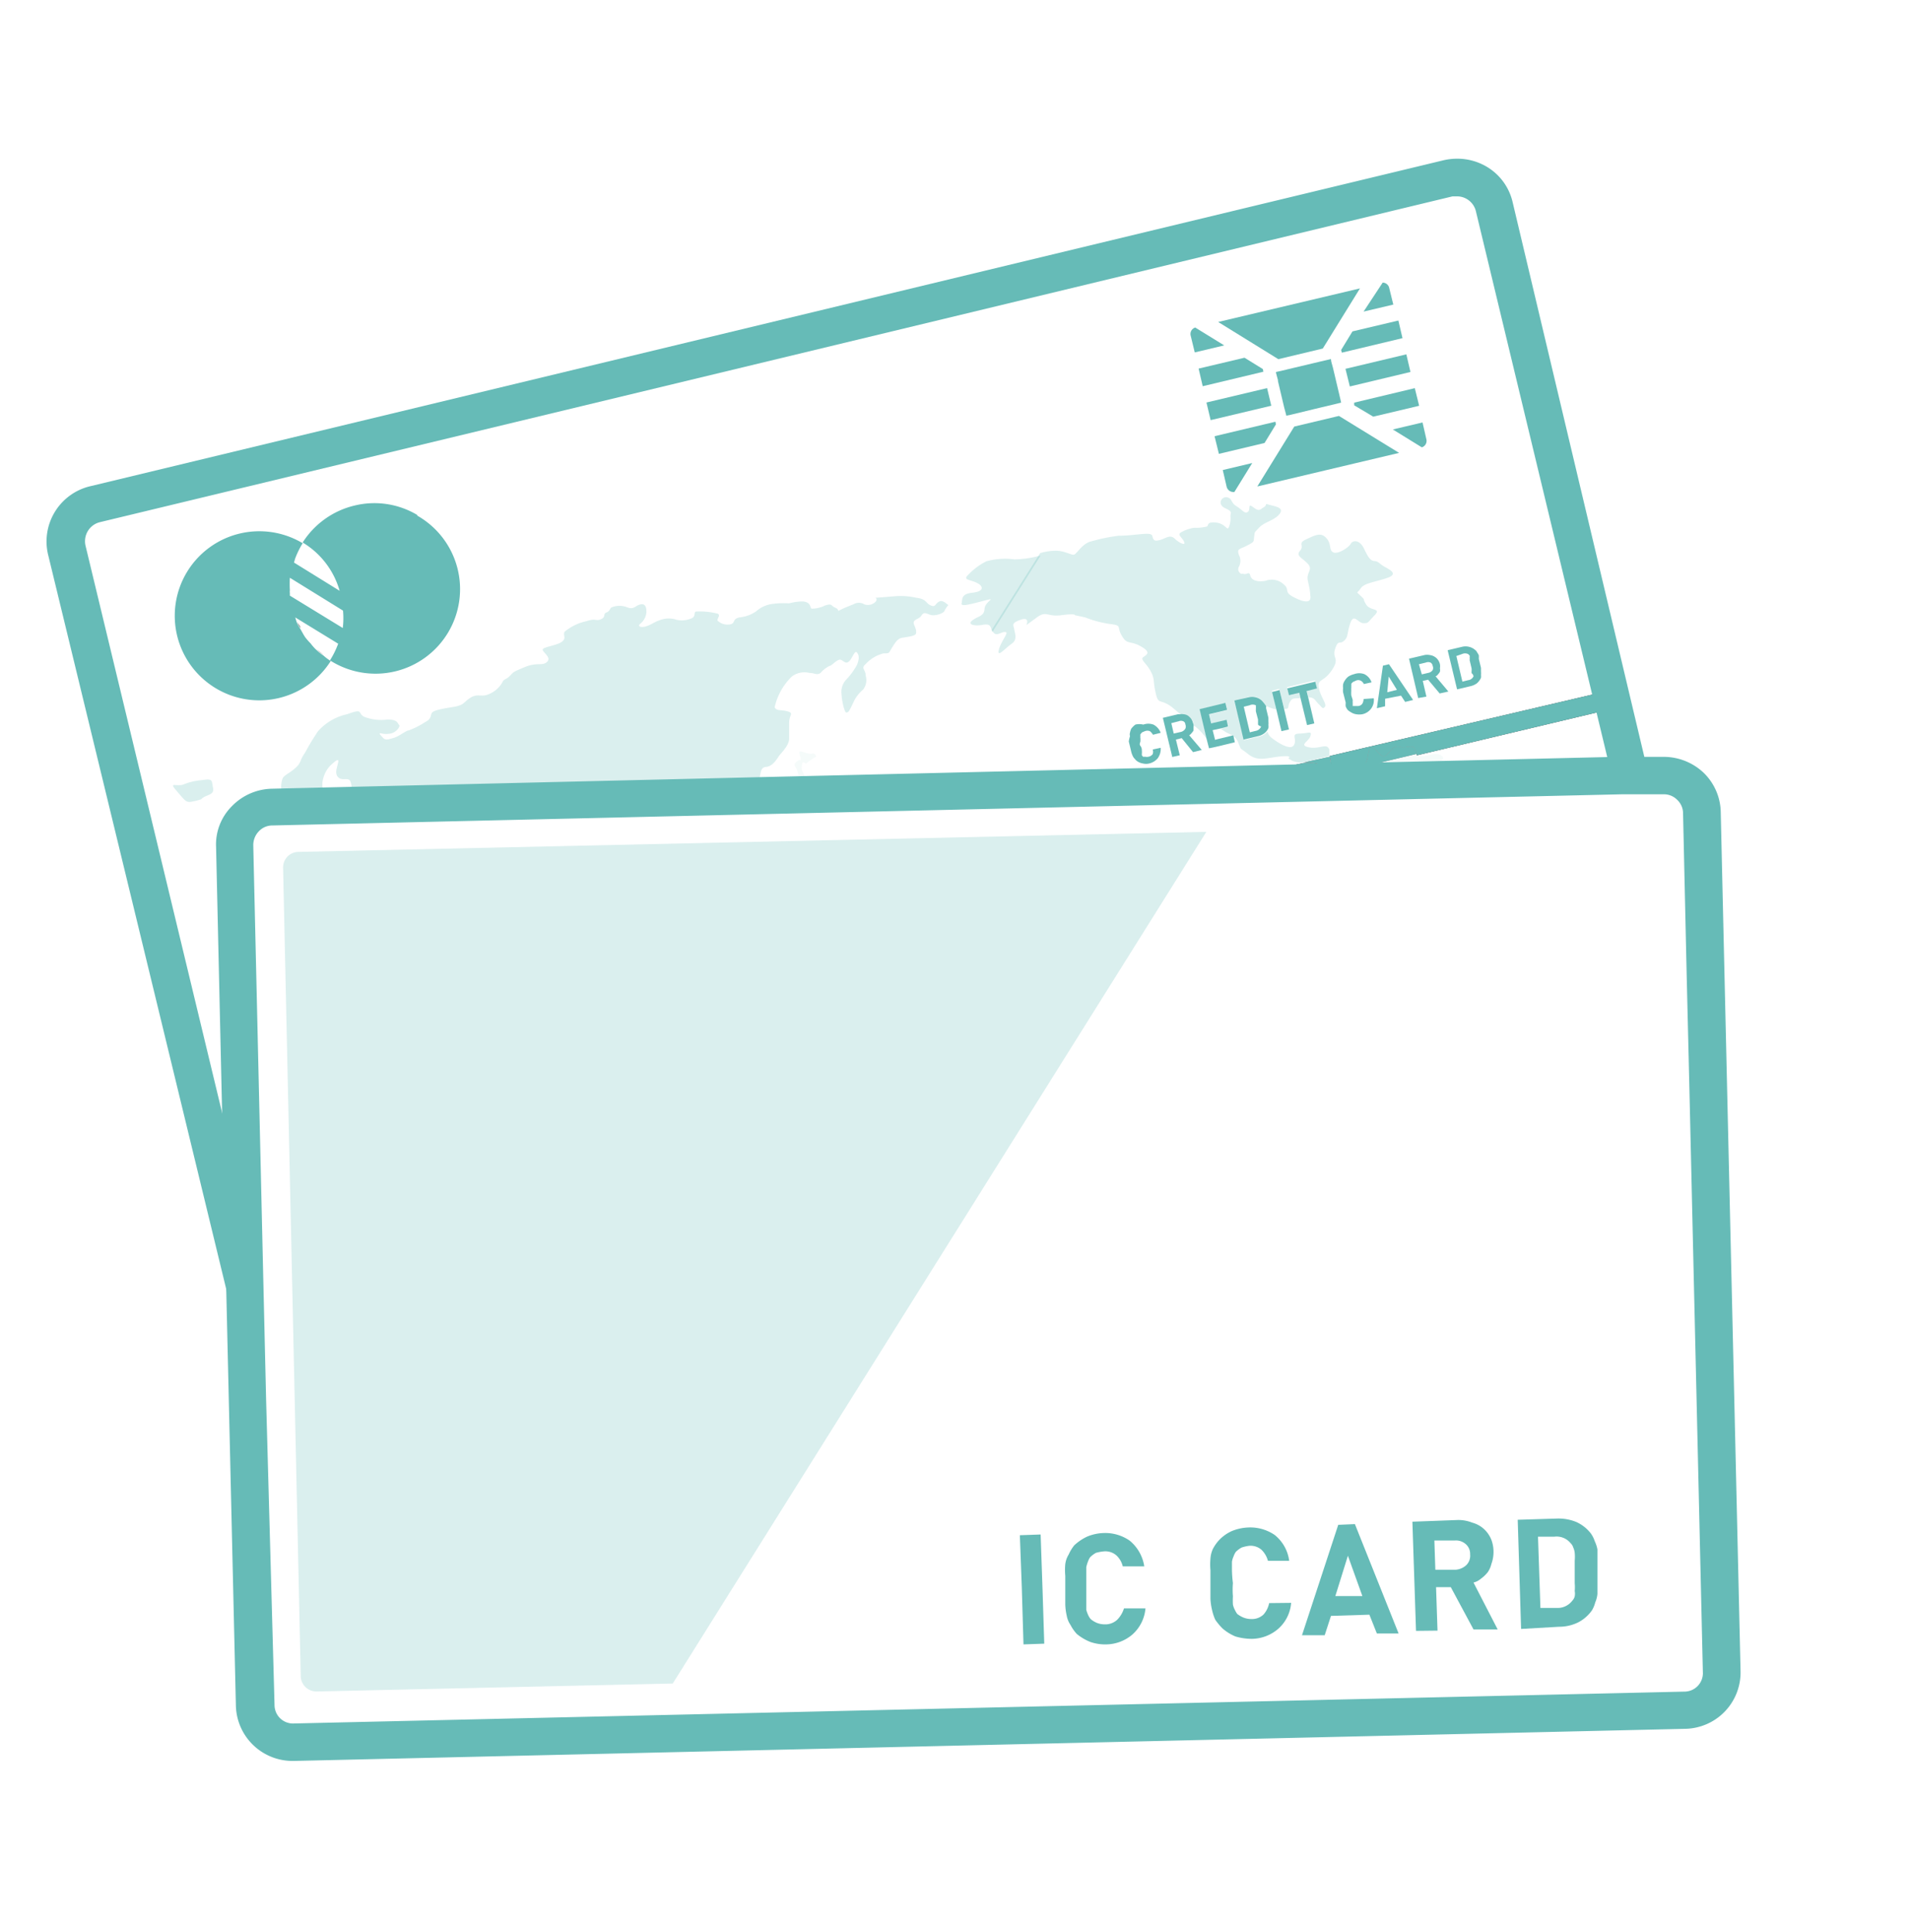 <svg id="レイヤー_1" data-name="レイヤー 1" xmlns="http://www.w3.org/2000/svg" xmlns:xlink="http://www.w3.org/1999/xlink" viewBox="0 0 79.07 80"><defs><style>.cls-1{fill:url(#名称未設定グラデーション_149);}.cls-2{fill:url(#名称未設定グラデーション_149-2);}.cls-3{fill:url(#名称未設定グラデーション_149-3);}.cls-4{fill:url(#名称未設定グラデーション_149-4);}.cls-5{fill:url(#名称未設定グラデーション_149-6);}.cls-6{fill:url(#名称未設定グラデーション_149-7);}.cls-10,.cls-15,.cls-19,.cls-7,.cls-8{fill:#66bbb7;}.cls-7{opacity:0.24;}.cls-8{opacity:0.07;}.cls-9{fill:#b0b5b7;}.cls-11{fill:#d58978;}.cls-12{fill:#282220;opacity:0.2;}.cls-12,.cls-15{isolation:isolate;}.cls-13{fill:url(#名称未設定グラデーション_149-9);}.cls-14{fill:url(#名称未設定グラデーション_149-10);}.cls-16{fill:url(#名称未設定グラデーション_149-11);}.cls-17{fill:#a48c81;}.cls-18{fill:none;}.cls-19{stroke:#66bbb7;stroke-miterlimit:10;stroke-width:0.47px;}</style><linearGradient id="名称未設定グラデーション_149" x1="-175.17" y1="284.8" x2="-175.17" y2="283.74" gradientTransform="matrix(56.61, -13.46, -9.14, -38.47, 12582.03, 8605.18)" gradientUnits="userSpaceOnUse"><stop offset="0" stop-color="#635f60"/><stop offset="1" stop-color="#424d56"/></linearGradient><linearGradient id="名称未設定グラデーション_149-2" x1="-176.06" y1="284.8" x2="-176.06" y2="283.74" xlink:href="#名称未設定グラデーション_149"/><linearGradient id="名称未設定グラデーション_149-3" x1="-176.05" y1="284.8" x2="-176.05" y2="283.74" xlink:href="#名称未設定グラデーション_149"/><linearGradient id="名称未設定グラデーション_149-4" x1="-176.06" y1="284.8" x2="-176.06" y2="283.74" xlink:href="#名称未設定グラデーション_149"/><linearGradient id="名称未設定グラデーション_149-6" x1="-176.06" y1="284.8" x2="-176.06" y2="283.74" xlink:href="#名称未設定グラデーション_149"/><linearGradient id="名称未設定グラデーション_149-7" x1="-176.05" y1="284.8" x2="-176.05" y2="283.74" xlink:href="#名称未設定グラデーション_149"/><linearGradient id="名称未設定グラデーション_149-9" x1="-175.35" y1="284.8" x2="-175.35" y2="283.74" xlink:href="#名称未設定グラデーション_149"/><linearGradient id="名称未設定グラデーション_149-10" x1="-175.27" y1="284.8" x2="-175.27" y2="283.74" xlink:href="#名称未設定グラデーション_149"/><linearGradient id="名称未設定グラデーション_149-11" x1="-175.4" y1="284.8" x2="-175.4" y2="283.74" xlink:href="#名称未設定グラデーション_149"/></defs><title>IC</title><polygon class="cls-1" points="66.33 28.61 65.98 27.13 66.33 28.61 66.33 28.61"/><path class="cls-2" d="M12,24.55a.36.36,0,0,1,0-.11A.36.36,0,0,0,12,24.55Z"/><path class="cls-3" d="M13.39,27.11l-.29-.23A2.09,2.09,0,0,0,13.39,27.11Z"/><path class="cls-4" d="M12.44,26c0-.08-.1-.16-.14-.25C12.34,25.86,12.4,25.94,12.44,26Z"/><polygon class="cls-1" points="67.05 31.63 67.05 31.63 66.51 29.36 66.51 29.36 67.05 31.63"/><path class="cls-5" d="M12.86,26.61a2.62,2.62,0,0,1-.22-.25A2.62,2.62,0,0,0,12.86,26.61Z"/><path class="cls-6" d="M12.53,22.46a3.68,3.68,0,0,0-.31.63A3.68,3.68,0,0,1,12.53,22.46Z"/><path class="cls-7" d="M13.37,32.27a1.22,1.22,0,0,1,.32-.59c.15-.13.35-.33.31-.12s-.16.46,0,.62.38,0,.49.14a.5.5,0,0,1,0,.46s0,.07,0,.1c1.21,0,2.43-.07,3.65-.09,2.42,0,4.84-.06,7.27-.12,2-.05,4-.13,6-.19a.61.61,0,0,1,0-.11c.1-.37.05-.6.31-.62s.44-.32.52-.44.43-.44.43-.73,0-.33,0-.66.21-.39-.07-.47-.45,0-.53-.17A2.53,2.53,0,0,1,32.79,28a.87.87,0,0,1,.72-.14c.22,0,.3.11.46,0a1.16,1.16,0,0,1,.37-.29c.1,0,.34-.32.48-.25s.19.17.32.07.24-.48.33-.38.12.26,0,.53a2.9,2.9,0,0,1-.44.6.74.74,0,0,0-.19.62c0,.17.11.75.2.74s.11-.05.28-.4a1.47,1.47,0,0,1,.41-.55.64.64,0,0,0,.11-.57c0-.27-.22-.3,0-.49a1.49,1.49,0,0,1,.74-.44c.26,0,.2,0,.35-.24s.24-.38.44-.41.53-.07.55-.17,0-.18-.06-.32-.06-.2.12-.29.15-.15.23-.21.16,0,.32.05.52-.05.57-.17a1,1,0,0,1,.16-.24c-.16-.12-.27-.23-.42-.12s-.12.22-.32.13-.16-.26-.58-.31a2.94,2.94,0,0,0-.94-.06l-.76.06s.11.05,0,.17a.44.44,0,0,1-.46.1.43.43,0,0,0-.45,0c-.18.07-.36.14-.54.23s0,0-.21-.09-.11-.19-.43-.09a1.24,1.24,0,0,1-.54.13c-.09,0,0-.27-.38-.3a2.1,2.1,0,0,0-.56.08A3.52,3.52,0,0,0,32,25a1.28,1.28,0,0,0-.71.32,1.46,1.46,0,0,1-.67.24c-.3.06-.18.22-.35.28a.6.6,0,0,1-.56-.14c-.05-.09.19-.27-.07-.31a3,3,0,0,0-.84-.07c-.08.05,0,.19-.15.27a1,1,0,0,1-.64.07,1,1,0,0,0-.65,0c-.26.08-.39.2-.61.27s-.38,0-.24-.11a.67.67,0,0,0,.25-.48c0-.1,0-.36-.23-.32s-.27.23-.55.13a.87.87,0,0,0-.67,0c-.08.07-.06.15-.21.21s0,.19-.23.28-.18-.06-.6.08a2.05,2.05,0,0,0-.9.44c-.07.15.09.26-.11.41s-.74.21-.79.31.38.33.18.52-.4,0-.93.22-.45.2-.62.37-.24.1-.32.29a1.15,1.15,0,0,1-.66.5c-.25.06-.39-.07-.68.13s-.22.29-.74.37-.73.14-.81.22,0,.25-.28.39a3.44,3.44,0,0,1-.69.35c-.1,0-.39.24-.62.31s-.35.1-.44,0-.21-.21-.09-.19a.93.93,0,0,0,.44,0c.2-.06.38-.28.31-.35s-.06-.22-.47-.22a2,2,0,0,1-.94-.1c-.35-.14,0-.39-.74-.12a2.24,2.24,0,0,0-1.21.71,10.24,10.24,0,0,0-.53.88c-.26.36-.12.42-.49.71s-.44.22-.49.56a1.8,1.8,0,0,0,0,.46l1.81,0A.8.8,0,0,1,13.37,32.27Z"/><path class="cls-8" d="M33.36,32.42a.5.5,0,0,0,0-.13c0-.12-.12-.3-.15-.37a.51.51,0,0,1,0-.3c0-.13.15,0,.15,0a3.28,3.28,0,0,1,.38-.27c.1,0,0-.19-.12-.15s-.37-.08-.48-.09,0,.19,0,.3,0,0-.16.12-.06.19,0,.32a2.15,2.15,0,0,1,.12.5.25.25,0,0,1,0,.1h.24Z"/><path class="cls-9" d="M10.14,33.46l.12-.11S10.18,33.39,10.14,33.46Z"/><path class="cls-7" d="M8.35,32.3a2.55,2.55,0,0,0-.76.18c-.28.1-.62-.13-.29.25s.38.48.57.47a2.37,2.37,0,0,0,.46-.11c.18-.2.55-.15.49-.46S8.83,32.22,8.35,32.3Z"/><path class="cls-7" d="M42,23.16a2.89,2.89,0,0,0-1.17.08,2.69,2.69,0,0,0-.74.55c-.28.26.13.18.45.4.15.11.19.3-.29.35s-.4.28-.44.43.24.08.89-.09.08,0,.06.32-.26.3-.5.48.08.25.42.19.32.07.4.3l2-3.17A4.46,4.46,0,0,1,42,23.16Z"/><path class="cls-10" d="M17.29,21.33a3.46,3.46,0,0,0-2.61-.4,3.5,3.5,0,0,0-2.15,1.53,3.42,3.42,0,0,1,1.53,2l-1.89-1.17.05-.17a3.68,3.68,0,0,1,.31-.63,3.5,3.5,0,1,0,1.16,4.88l-.07-.05a2,2,0,0,1-.23-.18,2.09,2.09,0,0,1-.29-.23,2,2,0,0,1-.24-.27,2.62,2.62,0,0,1-.22-.25c-.07-.1-.13-.22-.2-.34s-.1-.16-.14-.25-.05-.16-.08-.24L14,26.65a3.68,3.68,0,0,1-.34.69,3.5,3.5,0,1,0,3.6-6ZM14.19,26,12,24.66s0-.07,0-.11a.36.36,0,0,1,0-.11,4.73,4.73,0,0,1,0-.52l2.2,1.36A3.35,3.35,0,0,1,14.19,26Z"/><path class="cls-11" d="M14.18,26.07s0,0,0,0S14.18,26.06,14.18,26.07Z"/><polygon class="cls-12" points="66.51 29.36 66.33 28.61 66.33 28.61 66.51 29.36 66.51 29.36"/><polygon class="cls-12" points="8.54 37.87 8.71 38.57 8.71 38.57 8.54 37.87 8.54 37.87"/><polygon class="cls-1" points="66.51 29.36 66.51 29.36 66.33 28.61 66.33 28.61 66.51 29.36"/><polygon class="cls-12" points="66.51 29.36 66.51 29.36 66.33 28.61 66.33 28.61 66.51 29.36"/><path class="cls-12" d="M61.65,8.94,66,27.13,61.62,8.79a2,2,0,0,0-2.37-1.45L51.58,9.16l-.12.19,7.83-1.86A2,2,0,0,1,61.65,8.94Z"/><path class="cls-13" d="M56.39,31.77l-.16,0A.34.34,0,0,0,56.39,31.77Z"/><path class="cls-12" d="M56.39,31.77l-.16,0A.34.34,0,0,0,56.39,31.77Z"/><path class="cls-7" d="M41.62,26.17c.17,0-.18.37-.27.73s.26-.06.52-.24.15-.4.12-.59-.15-.27.26-.41.24.22.24.22l.45-.33c.4-.28.4,0,1-.08s.56,0,.56,0l.42.09a4.57,4.57,0,0,0,1,.27c.57.07.29.1.52.49s.32.19.75.42.34.34.16.45.09.24.28.59.09.37.21.9.17.22.67.59l.38.32h0a.22.22,0,0,1,.11,0,.39.39,0,0,1,.2.06.62.62,0,0,1,.14.14.51.51,0,0,1,.07.17.15.15,0,0,1,0,.07h0a1.39,1.39,0,0,1,.19.15,2.42,2.42,0,0,1,.36.42l-.29-1.23,1.07-.26.07.29-.75.18.09.38.64-.15.07.28-.33.08.23.15.28.14h0a.62.62,0,0,1,.23.31c.15.34,0,.13.4.45s.75.16,1.32.1.34.08.34.08l.17.1a.89.89,0,0,0,.44.06l1.09-.26c0-.09,0-.18,0-.27-.11-.29-.39,0-.84-.09s0-.24.06-.47-.06-.11-.45-.1-.09.21-.23.47-.69-.11-.9-.27a.47.47,0,0,1-.2-.29h0a.47.47,0,0,1-.1.1.66.66,0,0,1-.27.12l-.59.14L51.1,29l.59-.14a.57.57,0,0,1,.29,0,.55.55,0,0,1,.25.13l.09.1.06.12s0,0,0,0,.22.12.46.16l-.19-.77.31-.08.2.83c.26,0,.12-.07.23-.27s.15-.15.45-.18l-.06-.27-.43.1-.07-.28,1.16-.28.07.28-.42.11.07.31c.26,0,.27.12.43.28s.17.22.26.11-.21-.46-.26-.81.21-.2.55-.71,0-.46.13-.87.18-.17.37-.34.11-.3.26-.73.32,0,.54,0,.15,0,.46-.32-.18-.17-.35-.46,0-.14-.22-.35-.14-.09,0-.31.59-.26,1.09-.43.1-.35-.11-.47-.24-.22-.4-.23-.25-.11-.44-.51-.48-.35-.55-.21-.52.45-.72.36-.06-.33-.29-.59-.47-.12-.84.05-.06.25-.25.47.09.29.32.54-.07.36,0,.69.09.39.11.68-.33.21-.72,0-.13-.31-.38-.51a.72.72,0,0,0-.74-.16c-.32.07-.6,0-.65-.21s-.16,0-.3-.08a.12.12,0,0,1-.09,0,.21.21,0,0,1-.08-.29.51.51,0,0,0,0-.48c-.09-.27,0-.22.33-.39s.27-.16.3-.38,0-.14.21-.37.63-.29.84-.56-.18-.31-.42-.38-.06,0-.23.1-.19.19-.44,0-.09.09-.22.19-.21-.07-.47-.23-.16-.32-.39-.37-.43.29-.08.45.2.19.22.37-.06.48-.12.47-.18-.23-.53-.25-.24.13-.33.17a1.8,1.8,0,0,1-.52.05,1.56,1.56,0,0,0-.58.21c-.11.1.08.19.16.37s-.19.06-.39-.13-.38,0-.62.06-.26,0-.31-.18-.71,0-1.39,0a7.46,7.46,0,0,0-1.16.24c-.33.08-.57.5-.68.54s-.34-.14-.73-.16a2.32,2.32,0,0,0-.68.1l-2,3.17v0C41.21,26.45,41.46,26.12,41.62,26.17Z"/><polygon class="cls-10" points="50.28 18.06 52.8 17.46 52.82 17.57 52.35 18.34 50.46 18.79 50.28 18.06"/><path class="cls-10" d="M51.06,20.37a.29.29,0,0,1-.28-.22l-.16-.69,1.22-.29-.74,1.2Zm2.52-2.71,1.85-.44,2.49,1.53-5.87,1.39Zm4.08.12,1.23-.29.16.7a.28.28,0,0,1-.19.33Zm-1.6-1,0-.11,2.51-.6.18.73-1.9.45Zm-.36-1.51,2.52-.6.17.73-2.51.6Zm-.18-.78.47-.77,1.9-.45.17.73-2.51.6Zm1.72-2.79h0a.28.28,0,0,1,.27.22l.17.69-1.23.29Z"/><rect class="cls-10" x="50" y="16.35" width="2.58" height="0.75" transform="translate(-2.48 12.31) rotate(-13.36)"/><polygon class="cls-10" points="49.62 15.26 51.52 14.81 52.28 15.28 52.3 15.39 49.79 15.99 49.62 15.26"/><polygon class="cls-10" points="50.43 13.33 56.3 11.94 54.76 14.43 52.92 14.87 50.43 13.33"/><path class="cls-10" d="M49.29,13.89a.28.28,0,0,1,.19-.33l1.2.74-1.22.29Z"/><polygon class="cls-10" points="55.18 15.22 55.18 15.22 55.13 15.04 55.1 14.92 55.11 14.92 55.09 14.86 55.08 14.86 55.08 14.87 54.65 14.97 54.65 14.97 53.26 15.3 53.27 15.3 52.83 15.4 52.83 15.4 52.82 15.4 52.83 15.46 52.83 15.46 52.91 15.76 52.9 15.76 53.16 16.86 53.16 16.86 53.24 17.16 53.24 17.16 53.25 17.21 53.4 17.18 53.69 17.11 54.39 16.94 55.52 16.67 55.51 16.62 55.51 16.62 55.44 16.32 55.44 16.32 55.18 15.22"/><rect class="cls-10" x="53.19" y="15.29" width="1.96" height="1.49" transform="translate(-2.24 12.94) rotate(-13.34)"/><path class="cls-14" d="M55.64,31.8c.38-.08.33-.23.47-.06a.19.19,0,0,0,.12.07l.16,0a.53.53,0,0,0,.21-.33c.06-.31.09-.64.36-.36s.32.33.48.16l.16-.18s.16-.24.38-.12.47-.13.59.08.06.16.09.21l7.85-1.87-.18-.74L55.05,31.3a2.87,2.87,0,0,1,.05.31C55.16,31.78,55.27,31.89,55.64,31.8Z"/><path class="cls-12" d="M55.64,31.8c.38-.08.33-.23.47-.06a.19.19,0,0,0,.12.07l.16,0a.53.53,0,0,0,.21-.33c.06-.31.09-.64.36-.36s.32.33.48.16l.16-.18s.16-.24.38-.12.47-.13.59.08.06.16.09.21l7.85-1.87-.18-.74L55.05,31.3a2.87,2.87,0,0,1,.05.31C55.16,31.78,55.27,31.89,55.64,31.8Z"/><path class="cls-15" d="M55.64,31.8c.38-.08.33-.23.47-.06a.19.19,0,0,0,.12.07l.16,0a.53.53,0,0,0,.21-.33c.06-.31.09-.64.36-.36s.32.33.48.16l.16-.18s.16-.24.38-.12.47-.13.59.08.06.16.09.21l7.85-1.87-.18-.74L55.05,31.3a2.87,2.87,0,0,1,.05.31C55.16,31.78,55.27,31.89,55.64,31.8Z"/><path class="cls-16" d="M54.42,31.59a2.48,2.48,0,0,0-.46,0L52.09,32l2.76-.08C54.72,31.74,54.76,31.67,54.42,31.59Z"/><path class="cls-12" d="M54.42,31.59a2.48,2.48,0,0,0-.46,0L52.09,32l2.76-.08C54.72,31.74,54.76,31.67,54.42,31.59Z"/><path class="cls-15" d="M54.42,31.59a2.48,2.48,0,0,0-.46,0L52.09,32l2.76-.08C54.72,31.74,54.76,31.67,54.42,31.59Z"/><path class="cls-9" d="M58.57,31c-.12-.21-.37,0-.59-.08s-.38.12-.38.12l-.16.18c-.16.17-.21.12-.48-.16s-.3.05-.36.36a.53.53,0,0,1-.21.33l2.27-.54C58.63,31.18,58.62,31.12,58.57,31Z"/><path class="cls-12" d="M58.57,31c-.12-.21-.37,0-.59-.08s-.38.12-.38.12l-.16.18c-.16.17-.21.12-.48-.16s-.3.05-.36.36a.53.53,0,0,1-.21.33l2.27-.54C58.63,31.18,58.62,31.12,58.57,31Z"/><path class="cls-15" d="M58.57,31c-.12-.21-.37,0-.59-.08s-.38.12-.38.12l-.16.18c-.16.17-.21.12-.48-.16s-.3.05-.36.36a.53.53,0,0,1-.21.33l2.27-.54C58.63,31.18,58.62,31.12,58.57,31Z"/><path class="cls-9" d="M54.42,31.59c.34.08.3.15.43.33H55l.86,0,.37-.08a.19.19,0,0,1-.12-.07c-.14-.17-.09,0-.47.06s-.48,0-.54-.19a2.87,2.87,0,0,0-.05-.31L54,31.56A2.48,2.48,0,0,1,54.42,31.59Z"/><path class="cls-12" d="M54.42,31.59c.34.08.3.15.43.33H55l.86,0,.37-.08a.19.19,0,0,1-.12-.07c-.14-.17-.09,0-.47.06s-.48,0-.54-.19a2.87,2.87,0,0,0-.05-.31L54,31.56A2.48,2.48,0,0,1,54.42,31.59Z"/><path class="cls-15" d="M54.42,31.59c.34.08.3.15.43.33H55l.86,0,.37-.08a.19.19,0,0,1-.12-.07c-.14-.17-.09,0-.47.06s-.48,0-.54-.19a2.87,2.87,0,0,0-.05-.31L54,31.56A2.48,2.48,0,0,1,54.42,31.59Z"/><polygon class="cls-17" points="9.85 51.6 9.84 51.6 9.84 51.6 9.84 51.61 9.85 51.6"/><path class="cls-8" d="M59.69,31.3c-.22-.19-.51,0-.8,0s-.2,0-.23-.07l-2.27.54a.34.34,0,0,1-.16,0l-.37.08,4-.1h.65a5.26,5.26,0,0,0-.56-.17C59.43,31.44,59.9,31.49,59.69,31.3Z"/><path class="cls-18" d="M61.35,8.67A1,1,0,0,0,60.88,8a1,1,0,0,0-.54-.15,1,1,0,0,0-.24,0l-56,13.48a1.05,1.05,0,0,0-.77,1.25L9.48,48.26l-.3-13.2a2,2,0,0,1,.58-1.51,2.14,2.14,0,0,1,1.48-.66l55.63-1.28Z"/><path class="cls-18" d="M69.67,43.24,67.13,32.68,11.27,34a1,1,0,0,0-.73.32,1.06,1.06,0,0,0-.29.74l.42,18.17,1,4a1,1,0,0,0,.47.65,1.06,1.06,0,0,0,.78.12l26.27-6.32L50.53,33.51,39.16,51.66l29.75-7.17a1.06,1.06,0,0,0,.64-.46A1,1,0,0,0,69.67,43.24Z"/><path class="cls-18" d="M69.93,33.66a1,1,0,0,0-.32-.73,1,1,0,0,0-.72-.29h-.66l1.85,7.7Z"/><path class="cls-18" d="M70.19,44.94a2.06,2.06,0,0,1-1,.6L38.34,53,27.58,70.13,38.34,53,13.14,59a2.05,2.05,0,0,1-.49.06,2.12,2.12,0,0,1-1.87-1.19l.29,12.68a1,1,0,0,0,1,1h0l57.6-1.32a1,1,0,0,0,1-1.06Z"/><path class="cls-10" d="M2.16,22.92A2.23,2.23,0,0,1,3.8,20.23l56-13.48a2.31,2.31,0,0,1,.52-.06,2.22,2.22,0,0,1,2.17,1.7L68.12,31.7l-1.34,0-5.55-23a.88.88,0,0,0-.41-.57A.92.92,0,0,0,60.34,8l-.22,0-56,13.49a.88.88,0,0,0-.57.41.91.91,0,0,0-.11.7L9.6,48.23l.14,6.2Z"/><path class="cls-10" d="M60.34,6.8a2.11,2.11,0,0,1,2,1.62L68,31.59l-1.1,0L61.35,8.67A1,1,0,0,0,60.88,8a1,1,0,0,0-.54-.15,1,1,0,0,0-.24,0l-56,13.48a1.05,1.05,0,0,0-.77,1.25L9.48,48.26l.12,5.08L2.27,22.9a2.12,2.12,0,0,1,1.56-2.55l56-13.49a2.2,2.2,0,0,1,.5-.06m0-.23a2.57,2.57,0,0,0-.55.06l-56,13.49A2.35,2.35,0,0,0,2,23L9.37,53.39l.51,2.13-.05-2.19-.11-5.08L3.54,22.59a.82.82,0,0,1,.1-.61.81.81,0,0,1,.49-.36l56-13.49.19,0a.79.79,0,0,1,.42.12.8.8,0,0,1,.36.5l5.52,22.94,0,.18h.19l1.1,0h.29l-.07-.29L62.62,8.37a2.31,2.31,0,0,0-1.06-1.46,2.39,2.39,0,0,0-1.22-.34Z"/><path class="cls-19" d="M71,33.63a2.09,2.09,0,0,0-.65-1.48,2.17,2.17,0,0,0-1.51-.58l-.87,0-1.1,0L11.24,32.89a2.14,2.14,0,0,0-1.48.66,2,2,0,0,0-.58,1.51l.3,13.2.12,5.08L10,70.6a2.11,2.11,0,0,0,2.11,2.07h.05l57.6-1.33a2.1,2.1,0,0,0,2.06-2.16ZM69.73,70.27l-57.6,1.32h0a1,1,0,0,1-1-1L10.78,57.9l-.11-4.7L10.25,35a1.06,1.06,0,0,1,.29-.74,1,1,0,0,1,.73-.32l55.86-1.29,1.1,0,.64,0h0a1,1,0,0,1,.72.29,1,1,0,0,1,.32.73l.15,6.7.11,4.58.56,24.27A1,1,0,0,1,69.73,70.27Z"/><path class="cls-15" d="M46.73,30.7l.1.42a.85.85,0,0,0,.06.17.38.38,0,0,0,.09.13.43.43,0,0,0,.12.11.58.58,0,0,0,.22.08.52.52,0,0,0,.25,0,.65.65,0,0,0,.36-.22.66.66,0,0,0,.12-.43l-.33.07a.31.31,0,0,1,0,.19.27.27,0,0,1-.18.11.24.24,0,0,1-.12,0l-.1,0-.05-.06,0-.07a.53.53,0,0,0,0-.12c0-.05,0-.12-.06-.2s0-.14,0-.19a1.23,1.23,0,0,0,0-.13.28.28,0,0,1,0-.09.19.19,0,0,1,0-.07l.07-.08.12-.05a.28.28,0,0,1,.2,0,.47.47,0,0,1,.13.15l.32-.08a.63.63,0,0,0-.3-.34.61.61,0,0,0-.42,0A.67.67,0,0,0,47,30a.91.91,0,0,0-.17.17.75.75,0,0,0-.05.16.26.26,0,0,0,0,.15A1.1,1.1,0,0,0,46.73,30.7Z"/><path class="cls-15" d="M49.39,29.94a.51.51,0,0,0-.07-.17.62.62,0,0,0-.14-.14.39.39,0,0,0-.2-.06.22.22,0,0,0-.11,0h0l-.1,0-.63.15.39,1.62.31-.07-.16-.65.24-.06.47.58.36-.09-.52-.61a.28.28,0,0,0,.1-.09.44.44,0,0,0,.08-.11l0-.14a.28.28,0,0,0,0-.09h0A.15.15,0,0,0,49.39,29.94Zm-.49.36-.31.07-.1-.43.31-.08a.23.23,0,0,1,.18,0,.14.14,0,0,1,.09.13.22.22,0,0,1,0,.18A.31.31,0,0,1,48.9,30.3Z"/><polygon class="cls-15" points="51.03 30.45 50.41 30.6 50.3 30.63 50.26 30.46 50.2 30.23 50.52 30.16 50.84 30.08 50.78 29.8 50.14 29.95 50.05 29.57 50.8 29.39 50.73 29.1 49.66 29.36 49.95 30.59 50.05 30.98 50.2 30.95 50.38 30.91 51.12 30.73 51.06 30.46 51.05 30.45 51.03 30.45"/><path class="cls-15" d="M52.32,29.1l-.09-.1a.55.55,0,0,0-.25-.13.57.57,0,0,0-.29,0L51.1,29l.38,1.62.59-.14a.66.66,0,0,0,.27-.12.47.47,0,0,0,.1-.1h0a.47.47,0,0,0,.07-.12.5.5,0,0,0,0-.13.57.57,0,0,0,0-.13s0-.11,0-.16l-.09-.37a.23.23,0,0,1,0-.11h0s0,0,0,0Zm-.12,1a.3.3,0,0,1-.22.16l-.24.06-.25-1.06.24-.06a.3.3,0,0,1,.26,0l0,.06a.3.3,0,0,1,0,.08l0,.11.09.34s0,.08,0,.12V30A.19.19,0,0,0,52.2,30.07Z"/><polygon class="cls-15" points="52.66 28.65 52.85 29.42 53.05 30.27 53.36 30.2 53.17 29.4 52.97 28.57 52.66 28.65"/><polygon class="cls-15" points="54.52 28.5 54.45 28.22 53.29 28.5 53.36 28.78 53.79 28.68 53.85 28.95 54.11 30.02 54.41 29.95 54.17 28.93 54.09 28.61 54.52 28.5"/><path class="cls-15" d="M56.45,28.94a.41.41,0,0,1-.05.19.23.23,0,0,1-.17.1h-.12l-.11,0,0-.05,0-.08a.83.83,0,0,1,0-.12l-.06-.19a1.38,1.38,0,0,1,0-.2.74.74,0,0,1,0-.12v-.09a.25.25,0,0,0,0-.07.3.3,0,0,1,.08-.08l.11-.05a.23.23,0,0,1,.2,0,.29.29,0,0,1,.13.14l.32-.07a.59.59,0,0,0-.3-.34.61.61,0,0,0-.42,0,.82.82,0,0,0-.24.1.61.61,0,0,0-.15.17.46.46,0,0,0-.07.16.76.76,0,0,0,0,.15.88.88,0,0,0,0,.17l.11.43a.75.75,0,0,0,0,.16.64.64,0,0,0,.08.14.71.71,0,0,0,.14.1.54.54,0,0,0,.21.08.75.75,0,0,0,.26,0,.61.61,0,0,0,.36-.23.59.59,0,0,0,.11-.43Z"/><path class="cls-15" d="M57.25,27.56,57,29.32l.34-.08,0-.31L58,28.8l.17.26.33-.08-1-1.48Zm.58,1-.4.1.06-.65Z"/><path class="cls-15" d="M59.05,28.84l-.15-.65.22-.05.48.57.36-.08L59.43,28a.2.2,0,0,0,.1-.08.44.44,0,0,0,.08-.11.35.35,0,0,0,0-.14.49.49,0,0,0,0-.17.48.48,0,0,0-.08-.18.44.44,0,0,0-.14-.13.48.48,0,0,0-.2-.07.55.55,0,0,0-.22,0l-.64.15.38,1.63Zm-.31-1.34.29-.07a.25.25,0,0,1,.19,0,.19.19,0,0,1,.09.14.2.2,0,0,1,0,.17.27.27,0,0,1-.15.11l-.3.07Z"/><path class="cls-15" d="M60.87,28.41a.72.72,0,0,0,.27-.12.66.66,0,0,0,.17-.23.5.5,0,0,0,0-.12.66.66,0,0,0,0-.14s0-.1,0-.15l-.09-.37a1.55,1.55,0,0,0,0-.15.75.75,0,0,0-.07-.12.25.25,0,0,0-.08-.1.6.6,0,0,0-.25-.13.61.61,0,0,0-.3,0l-.59.14.39,1.62Zm-.35-1.33a.3.3,0,0,1,.26,0l.06.06a.19.19,0,0,1,0,.08.36.36,0,0,1,0,.11l.08.34a.5.5,0,0,1,0,.12v.08A.19.19,0,0,1,61,28a.27.27,0,0,1-.22.16l-.24.06-.25-1.06Z"/><path class="cls-15" d="M46.25,67.06a.72.72,0,0,1-.52.19.87.87,0,0,1-.32-.06,1,1,0,0,1-.25-.15.62.62,0,0,1-.11-.17,1.43,1.43,0,0,1-.08-.22c0-.1,0-.22,0-.34s0-.32,0-.55,0-.39,0-.54,0-.25,0-.34a1.55,1.55,0,0,1,.07-.23.76.76,0,0,1,.09-.18,1.08,1.08,0,0,1,.24-.18,1.8,1.8,0,0,1,.32-.06.69.69,0,0,1,.52.16.9.9,0,0,1,.27.46l.89,0a1.7,1.7,0,0,0-.61-1.07,1.78,1.78,0,0,0-1.09-.31,1.92,1.92,0,0,0-.67.15,2.07,2.07,0,0,0-.53.36,1.83,1.83,0,0,0-.23.38,1,1,0,0,0-.14.4,2.58,2.58,0,0,0,0,.48l0,1.19a2.42,2.42,0,0,0,.06.46,1,1,0,0,0,.16.39,1.64,1.64,0,0,0,.26.37,2.12,2.12,0,0,0,.56.33,1.88,1.88,0,0,0,.67.1,1.7,1.7,0,0,0,1.07-.41,1.63,1.63,0,0,0,.54-1.08l-.89,0A1.15,1.15,0,0,1,46.25,67.06Z"/><polygon class="cls-15" points="43.08 63.53 42.22 63.56 42.3 65.71 42.37 68.08 43.23 68.05 43.16 65.84 43.08 63.53"/><path class="cls-15" d="M52.54,66.37a1,1,0,0,1-.23.47.69.69,0,0,1-.51.19.87.87,0,0,1-.32-.06,1.1,1.1,0,0,1-.26-.15,1,1,0,0,1-.1-.17.83.83,0,0,1-.08-.22,3.18,3.18,0,0,1,0-.34,3.41,3.41,0,0,1,0-.55A4.87,4.87,0,0,1,51,65c0-.15,0-.25,0-.34a.88.88,0,0,1,.07-.23.76.76,0,0,1,.09-.18,1.08,1.08,0,0,1,.24-.18A1.65,1.65,0,0,1,51.7,64a.69.69,0,0,1,.52.16,1,1,0,0,1,.27.46l.88,0a1.64,1.64,0,0,0-.6-1.07,1.79,1.79,0,0,0-1.1-.31,2,2,0,0,0-.68.15,1.68,1.68,0,0,0-.51.36,1.65,1.65,0,0,0-.27.38,1.12,1.12,0,0,0-.1.4,2.59,2.59,0,0,0,0,.48l0,1.19a2.54,2.54,0,0,0,.07.47,2,2,0,0,0,.13.39,2.6,2.6,0,0,0,.3.36,2,2,0,0,0,.53.33,2.37,2.37,0,0,0,.7.1,1.7,1.7,0,0,0,1.07-.41,1.59,1.59,0,0,0,.54-1.08Z"/><path class="cls-15" d="M55.4,63.13,53.9,67.7l.94,0,.26-.8,1.59-.05.31.78.9,0L56.09,63.1Zm1,2.95-1.12,0,.52-1.67Z"/><path class="cls-15" d="M59.51,67.51l-.06-1.8.61,0L61,67.46l1,0L61,65.52a.76.76,0,0,0,.32-.17,1.33,1.33,0,0,0,.27-.26,1,1,0,0,0,.15-.34,1.45,1.45,0,0,0,0-1,1.23,1.23,0,0,0-.3-.44,1.18,1.18,0,0,0-.49-.27,1.56,1.56,0,0,0-.6-.11L58.47,63l.15,4.52Zm-.13-3.73.83,0a.61.61,0,0,1,.47.15.53.53,0,0,1,.18.42.55.55,0,0,1-.16.45.73.73,0,0,1-.45.19l-.83,0Z"/><path class="cls-15" d="M64.54,67.35a1.79,1.79,0,0,0,.79-.18,1.58,1.58,0,0,0,.58-.51,1.27,1.27,0,0,0,.13-.32,1.13,1.13,0,0,0,.09-.35c0-.13,0-.29,0-.42l0-1c0-.15,0-.3,0-.42a1.35,1.35,0,0,0-.11-.34,1.2,1.2,0,0,0-.16-.32,1.59,1.59,0,0,0-.61-.48,1.94,1.94,0,0,0-.79-.14l-1.63.05.14,4.52Zm-.19-3.73a.75.75,0,0,1,.67.27.42.42,0,0,1,.11.18.71.71,0,0,1,.06.22,1.66,1.66,0,0,1,0,.32l0,.94a1.74,1.74,0,0,1,0,.32.57.57,0,0,1,0,.22.4.4,0,0,1-.1.18.76.76,0,0,1-.66.3l-.66,0-.1-2.95Z"/><path class="cls-7" d="M12.35,35.27a.64.64,0,0,0-.63.66l.73,33.47a.65.65,0,0,0,.66.63l14.74-.33L49.94,34.44Z"/></svg>
